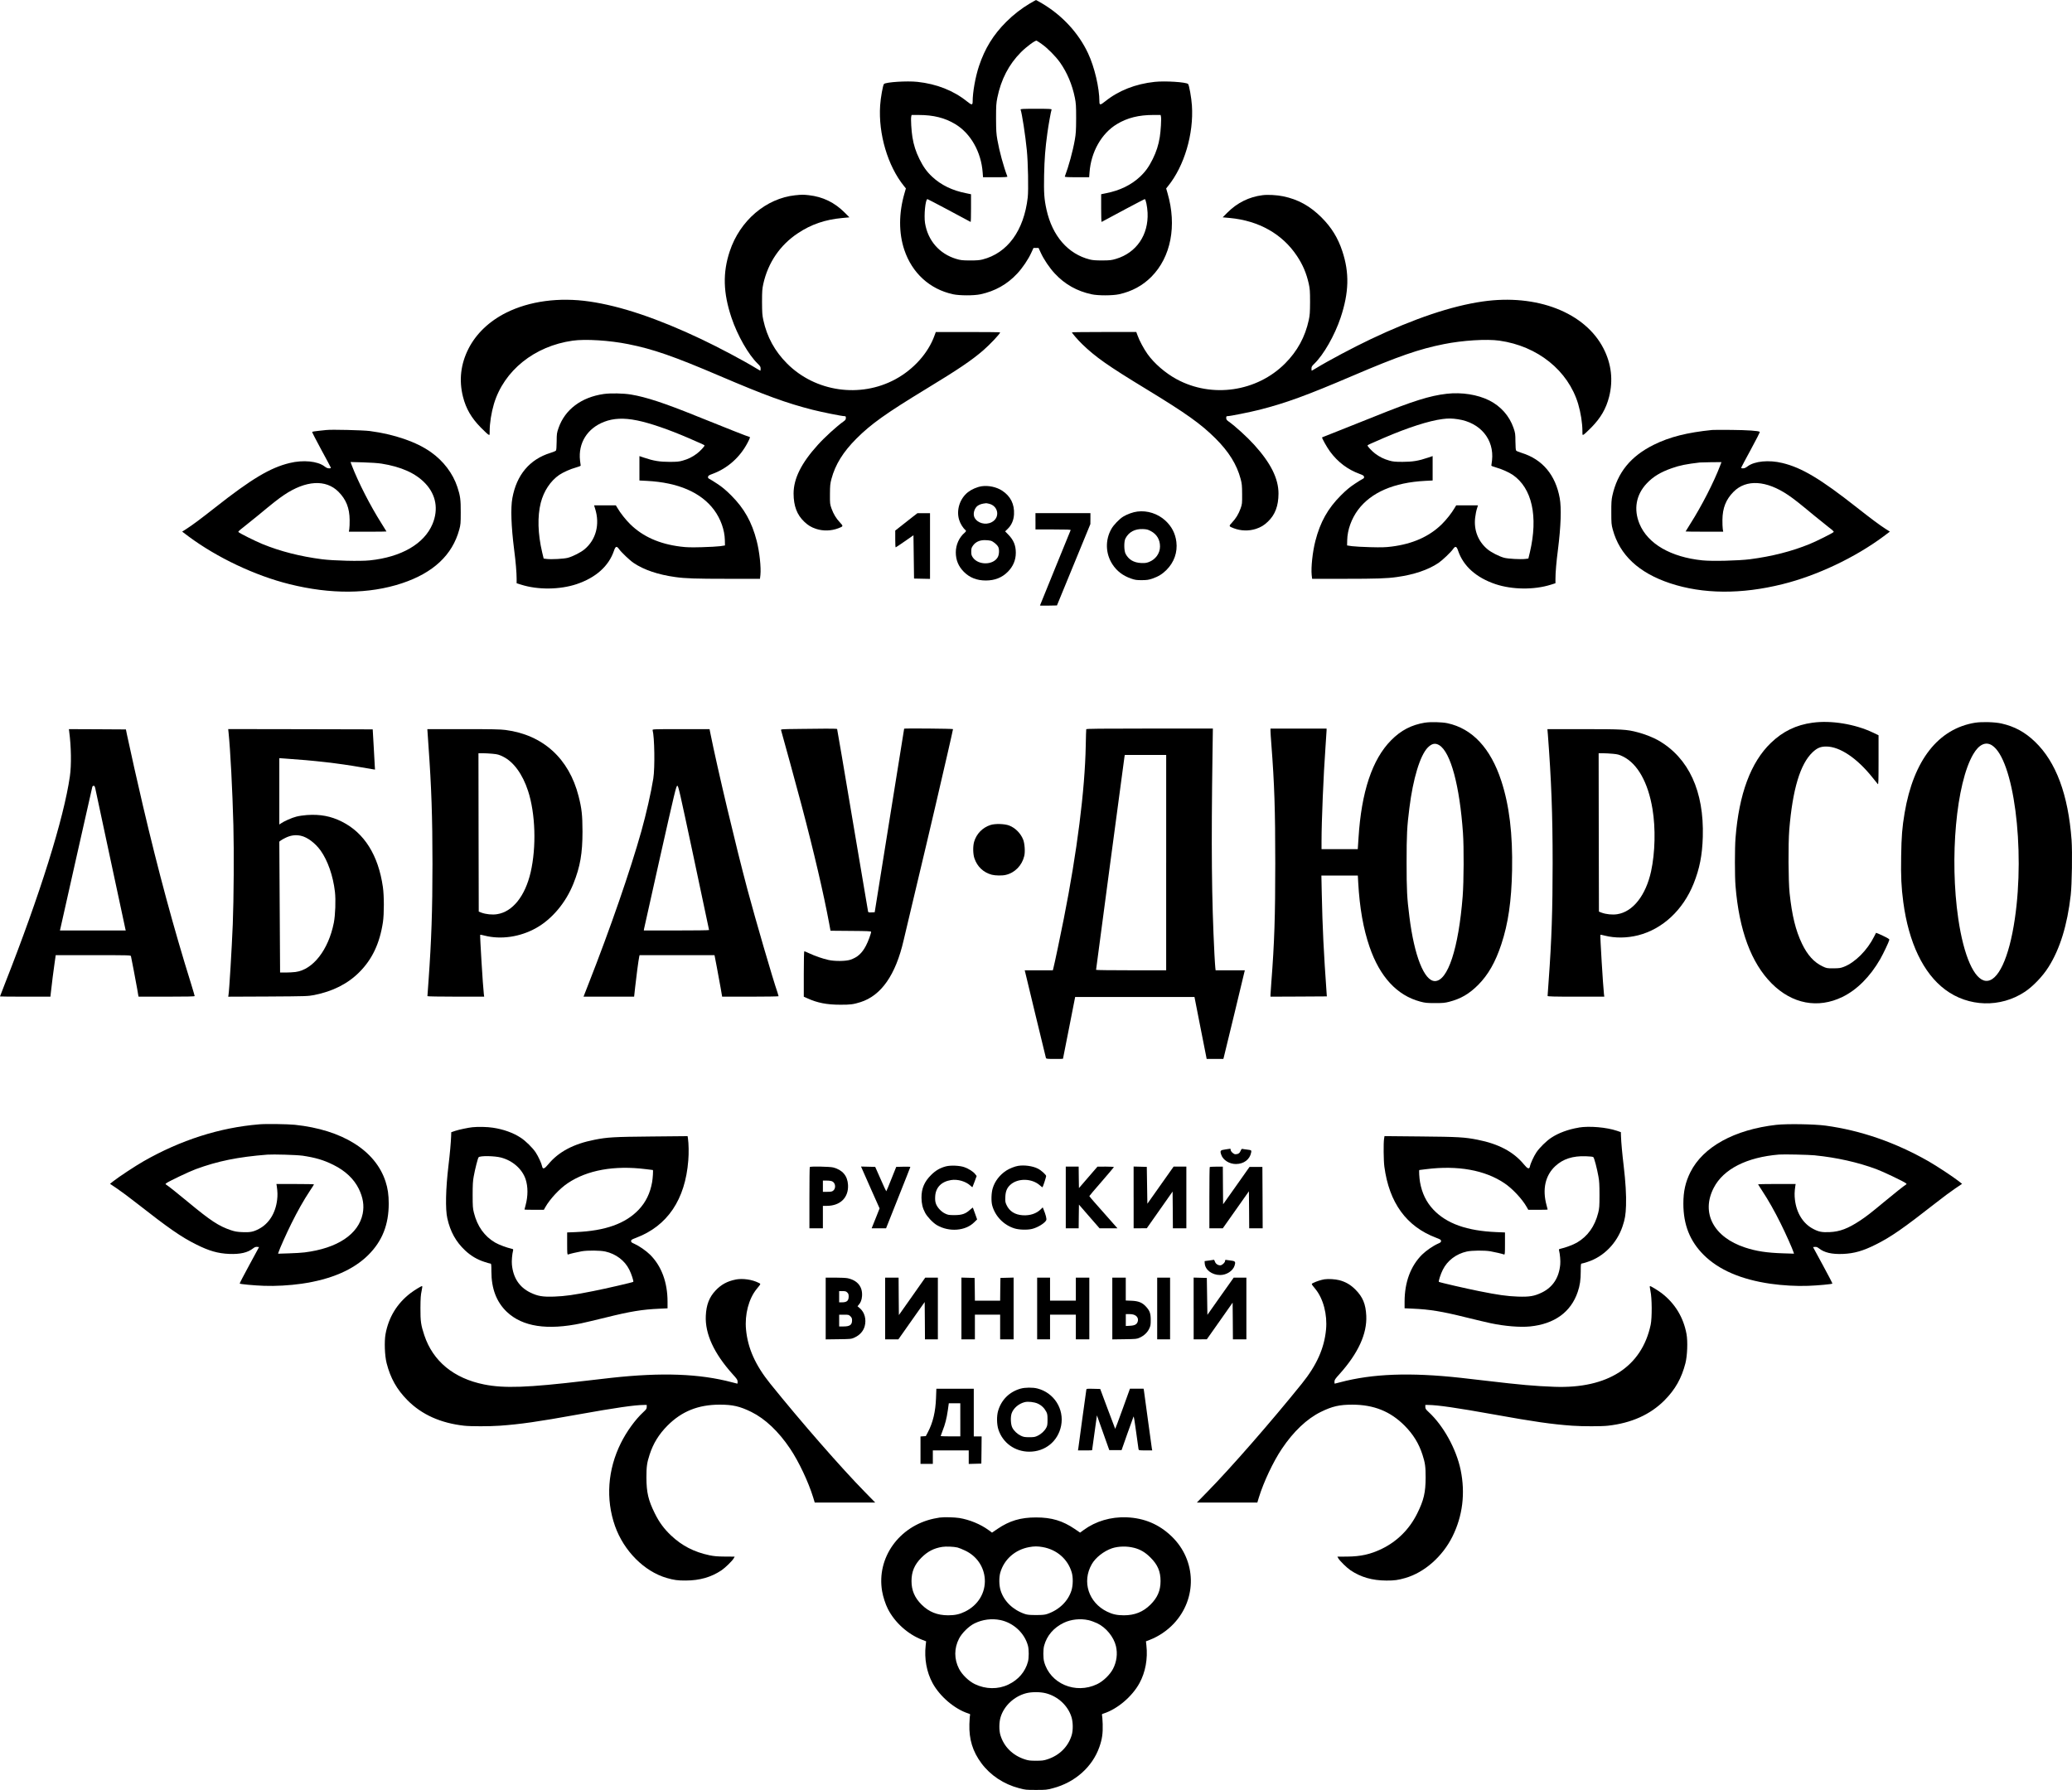 <?xml version="1.0" encoding="UTF-8"?> <svg xmlns="http://www.w3.org/2000/svg" id="_Слой_1" data-name="Слой 1" viewBox="0 0 1080 933.06"><defs><style> .cls-1 { fill: #000; stroke-width: 0px; } </style></defs><path class="cls-1" d="M536.92,1.73c-4.47,2.66-8.68,5.91-12.43,9.65-6.78,6.78-11.11,13.83-14.18,22.98-1.9,5.7-3.33,13.71-3.33,18.6,0,1.9-.5,1.9-2.95-.09-7.05-5.67-15.82-9.12-25.85-10.2-5.47-.58-16.43.12-17.43,1.11-.53.53-1.73,7.13-1.99,11.2-.99,14.82,3.98,31.58,12.43,42.01l.99,1.23-.73,2.54c-3.01,10.35-3.04,20.67-.09,29.5,4.06,12.1,13.27,20.5,25.38,23.13,3.36.73,10.82.76,14.24.03,7.63-1.61,14.03-5.2,19.24-10.82,2.72-2.89,5.76-7.4,7.31-10.82l1.17-2.54h2.63l1.17,2.54c1.55,3.42,4.59,7.92,7.31,10.82,5.2,5.61,11.61,9.21,19.24,10.82,3.42.73,10.88.7,14.24-.03,6.61-1.43,12.28-4.5,16.84-9.09,10.2-10.29,13.36-26.61,8.45-43.53l-.73-2.54.99-1.23c8.45-10.44,13.42-27.19,12.43-42.01-.26-4.06-1.46-10.67-1.99-11.2-.99-.99-11.96-1.7-17.43-1.11-10.03,1.08-18.8,4.53-25.85,10.2-2.46,1.99-2.95,1.99-2.95.09,0-7.13-2.54-18.01-5.91-25.17-4.94-10.58-13.45-19.79-24.03-26.05-1.61-.94-3.01-1.73-3.1-1.73s-1.49.79-3.1,1.73ZM542.88,22.89c2.92,1.99,7.34,6.43,9.62,9.65,3.71,5.26,6.37,11.55,7.75,18.39.58,2.95.67,4.12.67,10.76-.03,6.46-.12,7.95-.7,11.26-1.02,5.85-3.22,13.86-5.2,19.06-.12.29,1.26.38,6.26.38h6.43l.18-2.43c.76-10.73,6.26-20.47,14.33-25.29,5.38-3.25,11.37-4.74,18.95-4.74h3.77l.18.79c.29,1.08-.09,7.6-.61,10.76-.67,4.15-1.78,7.6-3.65,11.4-1.99,4.01-3.8,6.58-6.64,9.24-4.59,4.3-10.5,7.19-17.69,8.6l-2.57.53v7.28c0,4.01.09,7.22.23,7.16,4.71-2.6,22.25-11.9,22.48-11.9.53,0,1.32,3.77,1.49,7.1.53,11.58-5.82,20.88-16.46,24.06-2.34.7-3.1.79-7.16.82-3.36,0-5.03-.12-6.52-.5-11.34-2.87-19.5-12.25-22.54-25.96-1.23-5.61-1.43-8.65-1.26-17.95.18-8.63.61-14.06,1.7-21.93.56-4.21,1.87-11.4,2.19-12.28.15-.38-.91-.44-8.07-.44s-8.22.06-8.07.44c.7,1.87,2.49,13.39,3.25,21.2.64,6.37.91,20.67.47,24.56-1.99,17.34-10.55,29.06-23.62,32.37-1.49.38-3.16.5-6.52.5-4.06-.03-4.82-.12-7.16-.82-8.74-2.63-14.77-9.56-16.23-18.65-.64-4.03.2-12.51,1.26-12.51.23,0,17.78,9.3,22.51,11.9.12.06.2-3.16.2-7.16v-7.28l-2.54-.53c-7.22-1.4-13.13-4.3-17.72-8.6-2.84-2.66-4.65-5.23-6.64-9.24-1.87-3.8-2.98-7.25-3.65-11.4-.53-3.16-.91-9.68-.61-10.76l.18-.79h3.77c7.57,0,13.57,1.49,18.95,4.74,8.07,4.82,13.57,14.56,14.33,25.29l.18,2.43h6.43c5,0,6.37-.09,6.26-.38-1.99-5.2-4.18-13.22-5.2-19.06-.58-3.3-.67-4.79-.7-11.26,0-6.64.09-7.81.67-10.76,1.93-9.53,6.02-17.4,12.34-23.74,2.92-2.92,7.46-6.26,8.13-5.99.23.09,1.4.85,2.63,1.7Z"></path><path class="cls-1" d="M414.56,101.78c-15.29,1.61-28.89,13.22-34.18,29.18-3.74,11.23-3.45,21.69.91,34.68,3.13,9.3,8.83,19.27,13.68,23.97,1.29,1.23,1.49,1.61,1.49,2.54,0,.61-.06,1.11-.15,1.11-.06,0-1.02-.56-2.11-1.23-6.49-3.98-19.65-10.96-28.59-15.2-22.66-10.76-42.1-17.31-58.33-19.65-15.85-2.31-31.28-.23-43.42,5.82-8.86,4.44-15.67,10.93-19.65,18.74-4.09,8.04-5.06,16.46-2.89,25.09,1.61,6.29,4.33,10.96,9.24,15.99,1.84,1.87,3.65,3.57,4.03,3.74.64.35.64.32.64-1.78,0-4.21.88-9.68,2.22-14.21,5.23-17.4,21.11-30.17,41.05-32.98,6.61-.94,19.24-.15,28.95,1.81,12.92,2.57,23.77,6.34,47.51,16.49,24.21,10.35,34.85,14.21,48.56,17.72,5.09,1.29,15.29,3.33,16.64,3.33.64,0,.73.15.73.94s-.23,1.11-1.2,1.81c-3.45,2.43-9.77,8.19-13.36,12.16-8.65,9.53-12.69,17.63-12.69,25.47.03,6.43,1.75,11.05,5.56,14.65,1.99,1.9,3.65,2.89,6.2,3.74,3.71,1.2,7.86,1.08,11.55-.32,2.66-1.02,2.69-1.08.88-3.01-2.02-2.13-3.39-4.41-4.44-7.34-.79-2.25-.82-2.54-.79-7.46.03-4.53.12-5.44.79-7.95,1.99-7.46,6.08-14.06,13.04-21.02,7.69-7.66,15.29-13.07,36.28-25.85,16.84-10.23,23.57-14.79,29.68-20.03,3.6-3.1,8.92-8.74,8.92-9.47,0-.09-7.54-.18-16.78-.18h-16.75l-.67,1.81c-3.25,9.12-10.91,17.69-20.38,22.81-18.39,9.97-41.78,6.58-56.52-8.22-6.37-6.4-10.44-13.83-12.34-22.63-.56-2.57-.64-3.89-.67-9.41,0-5.7.09-6.78.67-9.5,2.49-11.05,8.71-20.2,18.04-26.37,6.93-4.62,14.12-7.08,23.07-7.92l3.77-.35-2.51-2.51c-5.23-5.23-11.34-8.22-18.62-9.03-2.78-.32-3.83-.32-7.05.03Z"></path><path class="cls-1" d="M658.08,101.75c-6.99.88-13.19,3.95-18.27,9.03l-2.51,2.51,3.77.35c15.12,1.43,27.37,8.36,34.97,19.82,3.04,4.56,4.91,8.98,6.14,14.47.58,2.72.67,3.8.67,9.5-.03,5.53-.12,6.84-.67,9.41-1.9,8.8-5.96,16.23-12.34,22.63-14.74,14.79-38.13,18.19-56.52,8.22-5.88-3.19-11.67-8.19-15.2-13.13-1.93-2.72-4.24-7.02-5.18-9.68l-.67-1.81h-16.75c-9.24,0-16.78.09-16.78.18,0,.41,3.07,3.95,5.32,6.14,6.93,6.72,13.42,11.29,33.27,23.36,20.99,12.78,28.59,18.19,36.28,25.85,6.96,6.96,11.05,13.57,13.04,21.02.67,2.51.76,3.42.79,7.95.03,4.91,0,5.2-.79,7.46-1.05,2.92-2.43,5.2-4.44,7.34-1.81,1.93-1.78,1.99.88,3.01,3.68,1.4,7.84,1.52,11.55.32,2.54-.85,4.21-1.84,6.2-3.74,3.8-3.6,5.53-8.22,5.56-14.65,0-7.84-4.03-15.93-12.69-25.47-3.6-3.98-9.91-9.74-13.36-12.16-.96-.7-1.2-1.02-1.2-1.81s.09-.94.73-.94c1.34,0,11.55-2.05,16.64-3.33,13.71-3.51,24.35-7.37,48.56-17.72,23.74-10.15,34.59-13.92,47.51-16.49,9.71-1.96,22.34-2.75,28.95-1.81,19.94,2.81,35.82,15.58,41.05,32.98,1.34,4.53,2.22,10,2.22,14.21,0,2.11,0,2.13.67,1.78.35-.18,2.16-1.87,4.01-3.74,4.91-5.03,7.63-9.71,9.24-15.99,2.16-8.63,1.2-17.05-2.89-25.09-9.59-18.83-34.82-28.65-63.07-24.56-16.23,2.34-35.67,8.89-58.33,19.65-8.95,4.24-22.1,11.23-28.59,15.2-1.08.67-2.05,1.23-2.11,1.23-.09,0-.15-.5-.15-1.11,0-.94.2-1.32,1.49-2.54,4.88-4.74,10.58-14.74,13.68-23.97,4.39-13.13,4.65-23.42.91-34.68-2.28-6.93-5.64-12.37-10.79-17.54-6.02-6.02-12.25-9.47-20.06-11.08-3.16-.67-8.04-.94-10.73-.58Z"></path><path class="cls-1" d="M314.68,205.39c-11.67,1.67-20.2,8.1-23.54,17.69-.91,2.63-.96,3.01-.99,7.08-.03,2.81-.15,4.47-.38,4.74-.18.23-1.49.76-2.89,1.2-10.82,3.36-17.63,11.46-19.82,23.59-.94,5.15-.61,14.65.91,26.69.85,6.49,1.32,12.16,1.32,15.38v2.28l2.4.76c8.71,2.75,20.09,2.63,28.86-.29,10.06-3.39,16.75-9.39,19.47-17.4.79-2.37,1.43-2.6,2.6-.94,1.14,1.67,5.61,5.91,7.63,7.28,5.38,3.63,12.84,6.14,21.78,7.37,5.12.73,10.67.91,26.93.91h17.16l.23-1.96c.41-3.98-.47-12.16-1.93-17.81-2.54-9.85-6.49-16.9-13.27-23.68-2.81-2.81-4.71-4.39-7.19-6.02-1.84-1.23-3.74-2.4-4.18-2.6-.61-.29-.79-.56-.73-1.08.09-.58.44-.85,2.28-1.52,7.86-2.87,14.38-8.65,18.36-16.29,1.26-2.43,1.43-3.01.94-3.01-.41,0-12.28-4.68-27.48-10.82-16.9-6.84-26.34-9.94-34.21-11.26-4.03-.67-10.64-.79-14.24-.29ZM331.96,219.14c6.75,1.37,16.34,4.65,26.84,9.18,7.46,3.22,8.39,3.65,8.42,3.92,0,.5-2.28,2.95-3.95,4.21-2.28,1.73-4.56,2.87-7.37,3.65-1.93.56-2.98.67-6.96.67-5.12,0-8.33-.53-13.22-2.19l-2.43-.82v12.72l3.89.2c16.29.85,28.19,5.99,35,15.12,3.45,4.65,5.53,10.47,5.64,15.76l.06,2.78-2.49.38c-1.37.18-5.7.44-9.65.53-5.85.15-7.89.09-11.11-.32-10.96-1.37-19.59-5.23-26.11-11.64-2.4-2.37-5.15-5.82-6.7-8.51l-.82-1.34h-11.34l.56,1.81c2.54,8.1.44,16.11-5.53,21.08-1.9,1.61-6.08,3.74-8.68,4.44-1.99.56-8.63.91-11.05.61l-1.58-.2-.79-3.27c-2.28-9.68-2.51-18.71-.73-25.79,1.58-6.14,5.06-11.4,9.65-14.56,2.05-1.37,5.82-3.07,8.63-3.83,1.43-.38,2.57-.85,2.54-1.02-.06-.18-.2-1.37-.35-2.66-1.02-9.09,3.8-16.78,12.6-20.17,4.85-1.87,10.26-2.11,17.02-.73Z"></path><path class="cls-1" d="M754.04,205.28c-8.65.96-17.83,3.86-37.28,11.72-6.75,2.72-15.7,6.29-19.88,7.92-4.18,1.61-7.66,3.01-7.75,3.07-.29.2,2.49,5.18,4.15,7.43,4.09,5.53,9.21,9.36,15.44,11.64,1.84.67,2.19.94,2.28,1.52.06.53-.12.79-.73,1.08-.44.2-2.34,1.37-4.18,2.6-2.49,1.64-4.39,3.22-7.19,6.02-6.78,6.78-10.73,13.83-13.27,23.68-1.46,5.64-2.34,13.83-1.93,17.81l.23,1.96h17.16c16.26,0,21.81-.18,26.93-.91,8.95-1.23,16.4-3.74,21.78-7.37,2.02-1.37,6.49-5.61,7.63-7.28,1.17-1.67,1.81-1.43,2.6.94,2.72,8.01,9.41,14,19.47,17.4,8.77,2.92,20.14,3.04,28.86.29l2.4-.76v-2.28c0-3.22.47-8.89,1.32-15.38,1.52-12.05,1.84-21.55.91-26.69-2.19-12.13-9.01-20.23-19.82-23.59-1.4-.44-2.72-.96-2.89-1.2-.23-.26-.35-1.93-.38-4.74-.03-4.06-.09-4.44-.99-7.08-2.16-6.26-6.64-11.31-12.63-14.33-6.14-3.07-14.33-4.36-22.22-3.48ZM759.94,218.55c11.7,1.75,18.98,10.58,17.75,21.49-.15,1.29-.29,2.49-.35,2.66-.03.18,1.11.64,2.54,1.02,2.81.76,6.58,2.46,8.63,3.83,10.06,6.93,13.3,21.64,8.92,40.35l-.79,3.27-1.58.2c-2.43.29-9.06-.06-11.05-.61-2.6-.7-6.78-2.84-8.68-4.44-4.88-4.06-7.19-10-6.43-16.46.18-1.55.58-3.63.91-4.62l.56-1.81h-11.34l-.82,1.34c-1.55,2.69-4.3,6.14-6.7,8.51-6.52,6.4-15.15,10.26-26.11,11.64-3.22.41-5.26.47-11.11.32-3.95-.09-8.27-.35-9.65-.53l-2.49-.38.06-2.78c.12-5.29,2.19-11.11,5.64-15.76,6.81-9.12,18.71-14.27,35.03-15.12l3.86-.2v-12.72l-2.43.82c-4.88,1.67-8.1,2.19-13.22,2.19-3.98,0-5.03-.12-6.96-.67-2.81-.79-5.09-1.93-7.37-3.65-1.67-1.26-3.95-3.71-3.95-4.21.03-.26.96-.7,8.42-3.92,12.57-5.41,23.59-8.98,30.76-9.88,2.95-.38,4.88-.35,7.95.12Z"></path><path class="cls-1" d="M170.31,224.14c-.47.06-2.37.26-4.18.44s-3.36.44-3.42.58c-.09.12,2.02,4.21,4.65,9.09,2.66,4.88,4.91,9.09,5,9.36.18.44.03.53-.85.53-.76,0-1.43-.29-2.37-1.02-3.6-2.75-11.14-3.48-18.19-1.75-10.09,2.43-19.85,8.27-38.68,23.1-7.46,5.88-12.05,9.3-15.03,11.2l-2.28,1.46,3.3,2.49c14.88,11.05,34.68,20.44,52.57,24.88,21.55,5.38,41.52,5.23,58.65-.44,16.37-5.44,26.31-14.74,29.91-28.01.7-2.57.76-3.3.76-8.95.03-6.61-.23-8.63-1.78-13.3-2.34-7.02-7.19-13.45-13.71-18.07-7.48-5.35-19.12-9.36-31.99-11.05-3.45-.44-20.06-.85-22.37-.53ZM198.67,241.65c10.53,1.67,18.04,5.06,23.07,10.41,5.56,5.91,6.87,13.45,3.71,21.08-4.33,10.35-16.23,17.28-32.72,18.98-5.03.53-18.86.18-24.85-.58-11.46-1.49-21.78-4.12-31.14-7.95-3.71-1.52-12.02-5.67-12.48-6.26-.18-.2.61-.96,2.43-2.34,1.46-1.14,4.97-3.95,7.81-6.29,7.78-6.46,10.41-8.54,13.51-10.64,11.4-7.69,21.84-8.3,28.42-1.7,3.98,4.01,5.76,8.45,5.82,14.68.03,1.84-.06,3.98-.18,4.74l-.23,1.4h9.79c5.41,0,9.82-.06,9.82-.12s-1.17-1.93-2.57-4.15c-5.82-9.15-12.16-21.58-15.47-30.2l-.7-1.87,6.52.18c3.65.09,7.81.38,9.44.64Z"></path><path class="cls-1" d="M892.48,224.14c-13.07,1.32-22.22,3.63-30.41,7.69-12.1,5.99-19,14.47-21.67,26.64-.44,2.02-.56,3.65-.53,8.63,0,5.64.06,6.37.76,8.95,3.6,13.27,13.54,22.57,29.91,28.01,17.13,5.67,37.1,5.82,58.65.44,17.89-4.44,37.69-13.83,52.57-24.88l3.3-2.49-2.28-1.46c-2.98-1.9-7.57-5.32-15.03-11.2-18.83-14.82-28.59-20.67-38.68-23.1-7.05-1.73-14.59-.99-18.19,1.75-.94.73-1.61,1.02-2.37,1.02-.88,0-1.02-.09-.85-.53.09-.26,2.34-4.5,5-9.39,2.66-4.88,4.74-8.98,4.59-9.09-.58-.56-6.46-.94-14.71-1.02-4.91-.06-9.44-.03-10.09.03ZM896.6,242.73c-3.27,8.63-9.65,21.05-15.44,30.17-1.4,2.22-2.57,4.09-2.57,4.15s4.41.12,9.82.12h9.79l-.23-1.4c-.12-.76-.2-2.89-.18-4.74.06-6.23,1.84-10.67,5.82-14.68,6.58-6.61,17.02-5.99,28.42,1.7,3.1,2.11,5.73,4.18,13.51,10.64,2.84,2.34,6.34,5.15,7.81,6.29,1.81,1.37,2.6,2.13,2.43,2.34-.47.58-8.77,4.74-12.48,6.26-9.36,3.83-19.68,6.46-31.14,7.95-5.99.76-19.82,1.11-24.85.58-16.49-1.7-28.39-8.63-32.72-18.98-3.16-7.63-1.84-15.17,3.71-21.08,3.33-3.57,7.34-5.99,13.19-8.01,4.15-1.46,7.51-2.13,14.56-2.95.5-.03,3.22-.12,6.05-.15l5.2-.03-.7,1.81Z"></path><path class="cls-1" d="M511.63,253.49c-2.4.38-5.15,1.58-7.08,3.07-4.27,3.36-6.17,9.33-4.62,14.41.58,1.99,2.08,4.36,3.33,5.38q.61.47-.38,1.29c-2.92,2.46-4.68,6.34-4.68,10.32s1.37,7.31,4.21,10.15c3.04,3.04,6.78,4.5,11.43,4.5s8.39-1.46,11.43-4.5c2.81-2.81,4.21-6.14,4.21-9.97s-1.17-6.61-3.83-9.36l-1.73-1.78,1.32-1.29c2.02-1.96,3.13-4.53,3.3-7.57.29-5.32-1.81-9.5-6.2-12.37-2.98-1.93-7.16-2.81-10.73-2.28ZM515.46,262.58c5,1.14,5.94,7.34,1.4,9.65-3.19,1.64-7.37.5-8.89-2.4-.82-1.61-.38-4.03,1.02-5.64.7-.79,2.08-1.43,3.54-1.67.73-.09,1.37-.2,1.46-.2.09-.03.73.09,1.46.26ZM516.42,281.88c1.26.35,3.25,1.99,3.89,3.22.64,1.29.53,4.01-.26,5.38-2.34,4.15-10.03,4.27-12.92.2-.76-1.11-.88-1.55-.88-3.13s.12-2.02.88-3.1c1.32-1.9,3.45-2.89,6.11-2.89,1.14,0,2.57.15,3.19.32Z"></path><path class="cls-1" d="M592.79,266.68c-2.19.26-5.2,1.34-7.34,2.63-1.99,1.23-4.97,4.3-6.17,6.43-3.27,5.76-3.07,12.84.53,18.39,2.31,3.57,5.47,5.99,9.77,7.48,2.02.7,2.78.82,5.56.82,2.72-.03,3.57-.15,5.56-.82,3.04-1.05,5.18-2.37,7.31-4.5,4.01-4.03,5.82-9.21,5.15-14.68-.56-4.41-2.46-8.04-5.76-11.08-3.95-3.6-9.39-5.35-14.59-4.68ZM599.9,276.88c3.07,1.64,4.74,4.44,4.74,8.01s-2.34,6.78-5.82,8.1c-1.34.5-2.11.58-4.12.5-3.74-.2-6.4-1.75-7.98-4.74-.88-1.64-.94-6.49-.09-8.07,1.75-3.36,4.91-5.03,9.09-4.88,1.99.09,2.6.23,4.18,1.08Z"></path><path class="cls-1" d="M475.84,269.34c-1.29.99-3.89,3.04-5.76,4.53l-3.45,2.72v4.39c0,2.43.09,4.39.23,4.36.12,0,2.25-1.43,4.74-3.16l4.53-3.16.15,11.29.15,11.29,4.18.09,4.15.09v-34.24h-6.58l-2.34,1.81Z"></path><path class="cls-1" d="M539.73,271.76v4.24h9.24c7.28,0,9.21.09,9.09.35-.09.2-3.71,9.12-8.07,19.79-4.36,10.67-7.92,19.44-7.92,19.5,0,.09,1.99.09,4.44.06l4.41-.09,8.71-21.2,8.71-21.2.03-2.87v-2.84h-28.65v4.24Z"></path><path class="cls-1" d="M742.78,376.7c-7.08,1.17-12.57,4.01-17.69,9.21-9.82,9.91-15.5,26.87-16.99,50.99l-.38,5.76h-18.89v-4.03c0-10.55,1.02-34.82,2.05-49.03.32-4.36.58-8.33.58-8.86v-.94h-29.24v1.23c0,.7.2,3.74.44,6.81,1.61,20.79,2.05,34.32,2.05,62.13s-.44,41.34-2.05,62.13c-.23,3.04-.44,5.99-.44,6.52v.94l14.71-.06,14.68-.09-.09-1.02c-1.58-22.16-2.19-34.73-2.57-52.57l-.2-9.41h19l.2,3.71c.73,13.07,2.63,23.95,5.91,33.48,5.35,15.58,14.3,25.29,26.37,28.51,2.49.67,3.42.79,7.66.79s5.2-.09,7.46-.67c6.08-1.58,10.35-4.06,15.09-8.77,5.26-5.29,9.03-11.9,12.1-21.2,3.6-10.85,5.29-22.54,5.61-38.62.35-19-1.43-33.77-5.64-46.63-5.58-17.02-15.12-27.22-28.04-30-2.84-.61-8.8-.76-11.7-.29ZM750.27,388.51c5.91,3.77,10.55,21.08,12.28,45.67.53,7.51.44,25.38-.15,33.04-2.13,27.16-7.75,44.3-14.53,44.21-5.53-.09-10.7-13.16-13.24-33.54-1.26-9.82-1.46-14.06-1.46-28.36s.2-18.54,1.46-28.36c1.9-15.29,5.56-27.28,9.5-31.4,2.16-2.22,4.01-2.6,6.14-1.26Z"></path><path class="cls-1" d="M944.81,376.73c-8.6,1.17-15.5,4.53-21.72,10.5-10.53,10.12-16.69,26.69-18.48,49.7-.41,5.18-.41,19.91,0,24.88,1.87,23.13,8.16,40.14,18.86,50.87,10.64,10.67,24.09,13.24,36.87,7.02,7.57-3.68,14.44-10.58,19.71-19.74,1.7-3.01,4.5-8.92,4.74-10.03.06-.38-.67-.85-3.36-2.13-1.9-.91-3.51-1.58-3.57-1.52-.03.03-.5.94-1.02,1.99-3.54,7.08-9.85,13.42-15.67,15.7-1.78.7-2.43.79-5.53.82-3.45,0-3.54-.03-5.7-1.05-4.41-2.11-7.84-5.88-10.67-11.78-3.33-6.93-5.23-14.74-6.46-26.34-.67-6.23-.76-25.79-.18-33.04,1.73-21.11,5.7-34.32,12.16-40.44,2.37-2.22,4.12-2.98,7.1-2.98,7.08,0,16.11,6.08,24.18,16.23,1.29,1.61,2.49,3.13,2.72,3.36.32.35.38-1.67.38-12.51v-12.95l-2.98-1.43c-9.27-4.41-21.78-6.46-31.37-5.12Z"></path><path class="cls-1" d="M1029.6,376.73c-19.3,3.1-32.19,19.56-36.84,47.01-1.29,7.63-1.64,12.16-1.81,22.63-.18,10.61.09,16.14,1.11,23.89,2.81,21.11,10.41,37.07,21.81,45.61,12.16,9.12,28.86,9.59,41.58,1.14,4.3-2.87,9.33-8.13,12.34-12.95,5.96-9.44,9.77-21.87,11.55-37.45.64-5.7.88-22.4.44-28.71-1.75-23.65-8.1-40.73-19.06-51.22-5.26-5.06-10.64-7.98-17.51-9.53-3.39-.76-10.09-.96-13.6-.41ZM1038.29,388.54c11.26,7.16,17.37,53.53,11.9,90.52-3.01,20.5-8.83,32.86-15.17,32.25-5.99-.58-11.46-12.98-14.3-32.4-4.62-31.49-1.08-70.64,7.81-85.75,2.95-5.06,6.46-6.72,9.77-4.62Z"></path><path class="cls-1" d="M415.82,380c-8.25.09-8.86.12-8.71.61.79,2.66,8.63,31.34,10.67,39.09,6.46,24.38,11.61,46.55,14.44,61.84l.67,3.65,10.58.09c8.68.06,10.58.15,10.58.47,0,.88-1.55,5.12-2.69,7.25-2.05,3.95-4.47,6.11-8.22,7.34-2.37.76-8.07.82-11.29.09-3.04-.67-7.02-2.05-9.94-3.42-1.34-.61-2.57-1.14-2.69-1.14-.15,0-.26,5.35-.26,11.87v11.84l1.84.82c5.23,2.4,10.2,3.36,17.16,3.36,5.23.03,6.87-.18,10.53-1.34,10.85-3.42,18.36-14.21,22.51-32.25.5-2.25,2.31-9.82,3.98-16.81,7.54-31.69,9.41-39.59,12.81-54.18,4.09-17.48,8.95-38.68,8.95-39.09,0-.26-25.38-.47-25.47-.23,0,.06-3.45,21.61-7.69,47.89l-7.66,47.8-1.64.09c-1.37.06-1.67,0-1.81-.44-.09-.29-3.71-21.75-8.07-47.72s-7.98-47.31-8.07-47.45c-.09-.12-2.75-.2-5.91-.18-3.16.06-9.74.12-14.62.15Z"></path><path class="cls-1" d="M566.19,380.15c-.06.2-.18,4.06-.26,8.57-.44,23.16-4.5,55.26-11.46,90.29-1.61,8.22-4.85,23.62-5.41,25.7l-.29,1.11h-14.65l.2.79c.12.47,2.57,10.61,5.44,22.6,2.89,11.99,5.32,22.02,5.41,22.28.15.47.61.53,4.53.53,2.4,0,4.36-.03,4.36-.09.03-.03,1.43-7.31,3.19-16.14l3.16-16.08h62.19l2.98,15.2c1.67,8.36,3.07,15.64,3.19,16.14l.18.96h8.71l.29-1.11c.18-.58,2.6-10.61,5.41-22.28,2.81-11.67,5.18-21.55,5.29-22.02l.2-.79h-15.23l-.15-1.26c-.09-.67-.29-3.92-.47-7.22-1.46-28.97-1.7-55.41-.99-105.2l.18-12.34h-32.92c-26.11,0-32.95.09-33.07.35ZM607.85,449.67v56.14h-18.27c-10.06,0-18.27-.09-18.27-.23,0-.29,14.56-109.58,14.79-110.96l.18-1.08h21.58v56.14Z"></path><path class="cls-1" d="M36.08,381.46c1.02,7.54,1.2,17.37.35,23.19-3.13,21.93-15.61,61.81-33.92,108.27-1.37,3.54-2.51,6.46-2.51,6.52s5.91.12,13.13.12h13.16l.15-1.55c.64-5.7,1.43-12.08,1.99-15.79l.61-4.3h19.53c18.33,0,19.53.03,19.68.5.2.73,2.66,13.65,3.25,17.05.23,1.52.53,3.07.58,3.42l.15.67h14.62c10.58,0,14.62-.09,14.62-.32,0-.18-.85-3.04-1.87-6.37-8.98-28.74-17.05-58.53-25.14-93.03-2.43-10.35-6.61-28.89-8.3-36.96l-.53-2.63-14.88-.09-14.85-.06.2,1.37ZM49.7,411.14c.18.85,3.74,17.54,7.92,37.07,4.18,19.53,7.66,35.79,7.75,36.17l.18.67H31.23l.18-.7c.09-.38,3.86-17.13,8.36-37.22,4.53-20.06,8.27-36.72,8.36-37.01.09-.26.41-.5.7-.5.41,0,.61.35.88,1.52Z"></path><path class="cls-1" d="M119.11,381.61c.96,9.27,2.05,30.23,2.54,48.62.35,13.33.2,38.54-.32,51.6-.53,12.84-1.81,34.32-2.22,36.78l-.15.96,20.7-.09c20.09-.12,20.79-.15,24.06-.76,9.71-1.93,17.51-5.85,23.54-11.9,6.75-6.72,10.67-15.06,12.34-26.11.64-4.36.64-13.71-.03-18.33-2.37-16.55-9.68-28.21-21.37-34.06-5.73-2.87-11.23-3.92-18.19-3.45-1.73.12-4.21.47-5.5.82-2.37.58-6.49,2.43-8.07,3.54l-.85.58v-34.59l2.87.2c15.29,1.02,28.01,2.49,39.82,4.56,2.81.5,5.58.96,6.17,1.05l1.02.15-.12-1.84c-.06-1.02-.32-5.76-.58-10.5l-.5-8.63-37.66-.09-37.66-.06.15,1.52ZM156.77,435.67c3.39.7,7.54,3.83,10.35,7.72,3.74,5.29,6.49,13.16,7.46,21.49.5,4.33.2,12.16-.58,16.17-2.81,14.12-10.85,24.44-19.94,25.64-1.17.15-3.48.29-5.12.29h-2.95l-.2-34.12-.2-34.12.67-.53c.38-.29,1.46-.94,2.43-1.4,2.75-1.37,5.26-1.73,8.1-1.14Z"></path><path class="cls-1" d="M222.79,380.73c0,.38.26,4.21.58,8.57,1.49,20.79,2.05,36.78,2.05,60.96s-.56,40.17-2.05,60.93c-.32,4.33-.58,7.95-.58,8.1s6.49.26,14.79.26h14.79l-.18-1.4c-.47-3.68-2.11-30.67-1.9-30.87.06-.06,1.08.12,2.25.44,8.6,2.19,18.54.73,26.87-3.92,8.27-4.62,15.5-13.19,19.47-23.16,3.54-8.83,4.74-15.76,4.74-27.19-.03-8.57-.38-11.9-2.05-18.45-5-19.62-18.57-31.93-38.07-34.47-2.66-.35-7.1-.44-22.05-.44h-18.68v.64ZM256.85,392.95c2.51.23,3.25.44,5.38,1.49,5.47,2.69,10.17,9.15,13.01,17.86,3.86,11.78,4.41,29.24,1.34,42.48-2.89,12.4-9.41,20.55-17.48,21.78-2.49.41-5.79.06-8.13-.79l-1.43-.56-.09-41.28-.06-41.28h2.25c1.26,0,3.6.15,5.2.29Z"></path><path class="cls-1" d="M340.15,380.59c1.02,3.65,1.26,19.56.38,25.23-1.17,7.31-3.65,18.22-6.23,27.48-5.76,20.47-16.17,50.64-27.54,79.58l-2.6,6.67h26.37l.53-4.91c.5-4.71,1.75-14.27,2.13-15.93l.18-.79h39.06l1.2,6.23c.64,3.45,1.55,8.3,1.99,10.82l.79,4.59h14.71c8.1,0,14.71-.12,14.71-.23,0-.15-.26-1.02-.58-1.99-2.49-7.13-11.37-37.66-15.61-53.48-6.2-23.3-15.53-62.54-19.47-82.1l-.32-1.67h-14.91c-14.06,0-14.91.03-14.77.5ZM361.61,447.13c4.39,20.61,7.98,37.57,7.98,37.69-.03.15-7.69.23-17.02.23h-16.99l.12-.82c.06-.44,3.86-17.4,8.42-37.72,7.69-34.18,8.36-36.9,8.92-36.9s1.14,2.63,8.57,37.51Z"></path><path class="cls-1" d="M806.78,382.55c1.84,24.3,2.51,41.72,2.51,67.42,0,24.18-.53,40.14-2.05,60.96-.32,4.33-.58,8.07-.58,8.25,0,.29,3.16.38,14.77.38h14.79l-.18-1.4c-.47-4.01-2.08-30.67-1.87-30.87.06-.06,1.08.12,2.25.44,5.41,1.37,11.55,1.32,17.4-.15,12.78-3.25,23.42-13.16,28.95-26.93,3.13-7.84,4.5-14.77,4.79-24.41.7-23.71-7.31-41.14-23.16-50.26-2.72-1.55-7.22-3.33-10.79-4.24-5.76-1.52-7.98-1.64-28.3-1.64h-18.74l.2,2.46ZM840.73,392.95c2.49.23,3.27.44,5.26,1.43,7.57,3.74,13.07,13.54,15.35,27.37,1.67,10.06,1.37,22.69-.73,32.45-2.75,12.57-9.47,21.11-17.63,22.37-2.49.41-5.79.06-8.13-.79l-1.43-.56-.09-41.28-.06-41.28h2.25c1.26,0,3.6.15,5.2.29Z"></path><path class="cls-1" d="M516.28,430.06c-4.18,1.37-7.31,4.59-8.54,8.77-.67,2.34-.61,6.34.15,8.57,1.46,4.36,4.68,7.43,9.09,8.6,1.81.47,5.38.53,7.22.09,4.77-1.08,8.51-4.94,9.68-9.88.53-2.19.23-6.46-.56-8.51-1.32-3.3-4.06-6.08-7.25-7.34-2.4-.94-7.43-1.08-9.79-.29Z"></path><path class="cls-1" d="M134.93,586.13c-20.47,1.7-40.76,8.19-60.11,19.24-4.3,2.46-12.81,8.07-15.67,10.32l-1.81,1.43,3.71,2.51c2.05,1.37,6.4,4.62,9.71,7.22,17.34,13.57,23.57,17.92,31.55,21.9,6.61,3.33,11.34,4.68,17.16,4.91,5.76.23,9.65-.67,12.43-2.87.85-.67,1.37-.85,2.11-.79l1.02.09-5.12,9.44c-2.84,5.2-5.06,9.5-4.97,9.59.32.32,7.6.99,12.63,1.17,5.99.23,13.42-.2,19.59-1.08,15.38-2.22,26.99-7.22,34.82-15,7.25-7.22,10.64-15.76,10.64-26.81,0-4.47-.5-8.01-1.67-11.52-5.26-16.14-22.54-26.93-47.25-29.53-3.86-.38-15.12-.56-18.77-.23ZM157.44,602.41c6.99,1.05,11.14,2.25,16.37,4.85,6.14,3.04,10.64,7.28,13.19,12.43,2.25,4.62,2.89,8.71,2.05,13.01-2.16,10.7-13.16,18.04-30.29,20.17-1.37.18-5.03.41-8.16.5l-5.64.18.2-.7c.61-1.93,4.01-9.56,6.72-15.03,3.22-6.49,6.34-12.05,9.68-17.1,1.11-1.7,2.08-3.16,2.11-3.3.06-.12-4.33-.2-9.74-.2h-9.85l.18,1.08c.44,3.01.47,4.85.18,7.25-.85,6.93-4.3,12.4-9.56,15.12-2.84,1.49-4.53,1.81-8.54,1.64-2.78-.12-3.89-.32-6.08-1.05-6.29-2.13-10.58-4.97-22.45-14.82-5.09-4.24-10.38-8.42-11.23-8.92-.41-.23-.41-.29.12-.73,1.2-.94,11.84-6.02,15.35-7.31,11.4-4.21,22.02-6.37,37.28-7.57,3.16-.23,15.32.12,18.13.53Z"></path><path class="cls-1" d="M925.96,586.36c-21.93,2.49-38.27,11.49-44.88,24.71-2.57,5.18-3.65,9.97-3.65,16.34,0,11.05,3.39,19.59,10.64,26.81,7.84,7.78,19.44,12.78,34.82,15,6.17.88,13.6,1.32,19.59,1.08,5.03-.18,12.31-.85,12.63-1.17.09-.09-2.13-4.39-4.97-9.59l-5.12-9.44,1.02-.09c.73-.06,1.26.12,2.11.79,2.78,2.19,6.67,3.1,12.43,2.87,5.82-.23,10.55-1.58,17.16-4.91,7.98-3.98,14.21-8.33,31.55-21.9,3.3-2.6,7.66-5.85,9.71-7.22l3.71-2.51-1.81-1.43c-2.87-2.25-11.37-7.86-15.67-10.32-17.28-9.85-35.23-16.08-53.68-18.6-5.85-.79-20.14-1.02-25.58-.41ZM946.13,602.3c11.17,1.11,22.28,3.6,31.87,7.16,3.51,1.29,14.15,6.37,15.35,7.31.53.44.53.5.12.73-.85.5-6.14,4.68-11.23,8.92-7.25,6.02-9.3,7.6-12.72,9.88-6.29,4.15-10.55,5.76-15.82,5.99-4.01.18-5.7-.15-8.54-1.64-5.26-2.72-8.71-8.19-9.56-15.12-.29-2.4-.26-4.24.18-7.25l.18-1.08h-9.85c-5.41,0-9.79.09-9.74.2.06.15.99,1.61,2.11,3.3,3.33,5.06,6.46,10.61,9.68,17.1,2.72,5.47,6.11,13.1,6.72,15.03l.2.7-5.64-.18c-8.48-.26-14-1.11-19.79-3.01-16.46-5.38-23.16-18.1-16.37-31.17,5.03-9.74,17.13-15.91,34-17.31,2.46-.2,15.58.09,18.86.41Z"></path><path class="cls-1" d="M246.47,587.59c-2.31.23-7.31,1.29-9.21,1.93l-2.05.7-.06,2.02c-.12,3.25-.64,9.18-1.4,15.47-1.43,11.99-1.67,22.72-.58,27.42,1.55,6.96,4.47,12.19,9.24,16.69,3.01,2.84,6.32,4.79,10.15,6.02,1.49.5,2.89.88,3.13.88.38,0,.44.67.44,4.06,0,9.01,2.66,15.96,8.07,21.11,8.16,7.72,21.05,9.68,38.83,5.94,1.93-.41,7.72-1.78,12.84-3.04,12.57-3.13,18.95-4.18,27.78-4.56l4.3-.2v-3.45c0-10.12-3.16-18.62-9.12-24.53-2.08-2.05-5.7-4.56-8.19-5.67-1.37-.58-1.7-.85-1.7-1.43,0-.61.32-.82,2.57-1.67,16.37-6.17,25.67-19.94,27.25-40.35.32-3.89.23-8.68-.18-11.52l-.18-1.14-18.77.18c-19.68.18-23.07.38-29.71,1.7-11.02,2.16-18.77,6.29-24.15,12.81-1.93,2.37-2.84,2.69-3.16,1.2-.32-1.67-2.02-5.35-3.42-7.46-1.61-2.4-5.18-5.91-7.66-7.54-3.95-2.63-9.09-4.47-14.62-5.29-2.78-.44-7.78-.56-10.44-.26ZM261.18,603.44c6.05,1.58,10.99,5.96,12.78,11.26,1.29,3.89,1.29,8.83,0,13.57-.32,1.17-.58,2.16-.58,2.25s2.28.15,5.06.15h5.03l.79-1.4c2.37-4.21,7.46-9.68,11.67-12.48,10.17-6.84,24.27-9.39,40.76-7.31,1.93.23,3.54.44,3.6.44.23,0,0,4.15-.38,6.32-1.02,5.76-3.27,10.41-6.93,14.3-6.93,7.34-17.51,11.11-32.89,11.75l-4.47.18v5.85c0,5.18.06,5.79.47,5.64.91-.35,4.97-1.29,7.13-1.67,3.13-.53,9.59-.47,12.28.12,5.53,1.23,10.15,4.71,12.51,9.47,1.08,2.11,2.37,6.08,2.08,6.34-.32.29-14.5,3.57-20.88,4.82-10.03,2.02-14.68,2.66-20.32,2.87-6.02.2-8.54-.2-12.48-2.11-5.7-2.78-8.95-7.69-9.59-14.62-.18-1.81.12-5.35.61-7.31.15-.58.06-.73-.67-.88-2.49-.53-6.75-2.11-8.68-3.25-5.58-3.27-9.27-8.42-11.05-15.5-.58-2.31-.67-3.33-.67-9.33,0-5.23.12-7.37.56-9.65.67-3.74,2.13-9.5,2.54-9.97.73-.88,8.25-.76,11.75.15Z"></path><path class="cls-1" d="M822.89,587.82c-5.38.88-10.58,2.78-14.38,5.32-2.49,1.64-6.05,5.15-7.66,7.54-1.4,2.11-3.1,5.79-3.42,7.46-.32,1.49-1.23,1.17-3.16-1.2-5.38-6.52-13.13-10.64-24.15-12.81-6.64-1.32-10.03-1.52-29.73-1.7l-18.74-.18-.23,1.43c-.35,2.22-.26,11.37.15,14.44,2.51,18.92,11.52,31.28,27.02,37.13,2.22.85,2.54,1.05,2.54,1.67s-.32.85-1.67,1.43c-2.51,1.11-6.14,3.63-8.22,5.67-5.96,5.91-9.12,14.41-9.12,24.53v3.45l4.33.2c8.8.38,15.17,1.43,27.75,4.56,5.12,1.26,10.91,2.63,12.84,3.04,7.37,1.55,15.26,2.19,20.5,1.67,12.72-1.29,21.26-7.48,24.82-17.98,1.14-3.3,1.58-6.34,1.58-10.73,0-3.39.06-4.06.44-4.06.23,0,1.64-.38,3.13-.88,8.36-2.69,15.26-9.71,18.22-18.54,1.26-3.71,1.64-5.99,1.81-10.85.18-5.35-.23-12.34-1.23-20.76-.76-6.29-1.29-12.22-1.4-15.47l-.06-2.02-2.05-.7c-5.44-1.84-14.33-2.6-19.88-1.7ZM830.52,603.23c.47.44,1.9,5.91,2.63,10.03.44,2.28.56,4.41.56,9.65,0,5.99-.09,7.02-.67,9.33-1.78,7.08-5.47,12.22-11.05,15.5-1.93,1.14-6.2,2.72-8.68,3.25-.73.15-.82.29-.67.88.5,1.96.79,5.5.61,7.31-.64,6.93-3.89,11.84-9.59,14.62-3.95,1.9-6.46,2.31-12.48,2.11-5.64-.2-10.29-.85-20.32-2.87-6.37-1.26-20.55-4.53-20.88-4.82-.29-.26.99-4.24,2.08-6.34,2.37-4.77,6.99-8.25,12.51-9.47,2.69-.58,9.15-.64,12.28-.12,2.16.38,6.23,1.32,7.13,1.67.41.15.47-.47.47-5.64v-5.85l-4.44-.18c-15.41-.64-25.99-4.41-32.92-11.75-3.65-3.89-5.91-8.54-6.93-14.3-.38-2.16-.61-6.32-.35-6.32.03,0,1.64-.2,3.57-.44,16.49-2.08,30.58.47,40.76,7.31,4.21,2.81,9.3,8.27,11.67,12.48l.79,1.4h5.06c2.75,0,5.03-.06,5.03-.15s-.26-1.08-.58-2.25c-2.28-8.36-.64-15.58,4.59-20.41,4.01-3.71,9.06-5.35,15.85-5.12,2.46.09,3.74.23,4.01.5Z"></path><path class="cls-1" d="M638.7,599.2c-2.63.35-2.87.64-2.16,2.72.91,2.81,4.24,4.91,7.72,4.88,4.09-.03,7.22-2.4,7.89-6.02.23-1.2.18-1.23-2.49-1.55-.88-.12-1.81-.23-2.08-.32-.32-.09-.61.23-.94,1.05-.47,1.2-1.32,1.75-2.72,1.75-.91,0-2.46-1.46-2.46-2.31,0-.35-.09-.58-.2-.58-.15.03-1.29.2-2.57.38Z"></path><path class="cls-1" d="M493.12,608c-3.07.79-5.41,2.13-7.81,4.53-3.51,3.48-5.03,7.08-5,11.81.03,3.1.58,5.44,1.9,7.89,1.11,2.11,4.15,5.29,6.14,6.43,6.34,3.71,14.91,3.04,19.41-1.46l1.55-1.52-1.08-3.04c-.58-1.64-1.11-3.07-1.14-3.13-.06-.06-.76.5-1.58,1.23-2.28,2.05-4.15,2.69-8.04,2.69-2.92,0-3.36-.09-4.88-.82-2.11-1.02-4.12-3.25-4.79-5.23-.35-1.05-.44-2.11-.35-3.71.26-4.65,3.22-7.69,8.25-8.51,3.45-.56,7.69.67,10.09,2.89.53.53,1.02.88,1.08.82s.56-1.37,1.14-2.95l1.05-2.87-.73-.96c-.99-1.32-3.48-2.89-5.76-3.68-2.43-.82-6.96-1.02-9.44-.41Z"></path><path class="cls-1" d="M530.66,607.76c-1.75.29-4.47,1.37-6.11,2.43-3.42,2.22-5.99,5.53-7.1,9.21-.76,2.46-.88,6.81-.26,9.06,1.58,5.64,6.02,10.17,11.58,11.9,2.43.76,6.72.88,9.21.26,2.98-.73,6.67-3.04,7.37-4.56.29-.67-.26-2.81-1.43-5.67l-.41-.99-1.08,1.05c-2.28,2.22-5.53,3.27-9.27,3.07-4.15-.26-7.02-2.08-8.54-5.41-.64-1.37-.7-1.9-.61-4.12.12-2.98.85-4.77,2.66-6.4,3.95-3.54,11.26-3.36,15.38.35.67.61,1.29,1.05,1.34.96.26-.23,1.9-5.29,1.9-5.82,0-.67-2.57-3.01-4.33-3.89-2.69-1.37-7.08-1.96-10.29-1.43Z"></path><path class="cls-1" d="M422.1,608.35c-.12.09-.2,7.34-.2,16.08v15.88h7.02v-11.7h1.99c7.08,0,11.46-4.33,11.11-10.91-.26-4.77-2.89-7.86-7.75-9.12-1.73-.44-11.75-.64-12.16-.23ZM433.86,615.89c1.7.85,1.93,3.63.41,4.82-.61.47-1.17.58-3.04.58h-2.31v-5.85h2.05c1.26,0,2.4.18,2.89.44Z"></path><path class="cls-1" d="M449.35,609.37c.29.7,2.49,5.58,4.82,10.91l4.3,9.65-1.67,4.24c-.94,2.34-1.87,4.68-2.08,5.18l-.38.96h7.51l6.32-15.91c3.48-8.74,6.34-15.96,6.34-16.08s-1.67-.15-3.68-.12l-3.68.09-2.54,6.34c-1.37,3.51-2.57,6.37-2.66,6.37s-1.43-2.87-2.95-6.37l-2.81-6.34-3.68-.09-3.71-.09.56,1.26Z"></path><path class="cls-1" d="M555.52,624.22v16.08h6.72l.06-6.17.09-6.17,5.35,6.17,5.38,6.17h9.33l-4.33-4.91c-2.37-2.69-5.67-6.4-7.31-8.27-1.67-1.87-3.01-3.48-3.01-3.6s2.87-3.51,6.37-7.51c3.48-4.03,6.4-7.46,6.43-7.6.06-.15-1.73-.26-4.24-.26l-4.33.03-4.82,5.58-4.82,5.58-.09-5.61-.06-5.58h-6.72v16.08Z"></path><path class="cls-1" d="M590.89,624.22v16.08h3.45l3.42-.03,6.72-9.56,6.72-9.56.09,9.59.06,9.56h7.02v-32.16h-6.64l-6.84,9.68-6.84,9.68-.15-9.59-.15-9.62-3.42-.09-3.45-.09v16.11Z"></path><path class="cls-1" d="M630.57,608.35c-.12.09-.2,7.34-.2,16.08v15.88h6.99l6.81-9.65,6.81-9.65.09,9.65.06,9.65h7.02l-.06-16.02-.09-15.99h-6.7l-6.87,9.74-6.9,9.74-.09-9.79-.06-9.82h-3.3c-1.84,0-3.42.09-3.51.2Z"></path><path class="cls-1" d="M630.22,657.09l-2.34.32.06,1.14c.2,3.39,3.74,6.08,7.98,6.11,3.36.03,6.67-2.11,7.57-4.85.61-1.87.38-2.37-1.29-2.6-.79-.12-1.96-.26-2.54-.35-.99-.18-1.11-.12-1.11.44,0,.85-1.55,2.31-2.49,2.31-1.26,0-2.4-.79-2.78-1.9-.18-.56-.44-.99-.53-.99-.12.03-1.26.2-2.54.38Z"></path><path class="cls-1" d="M430.38,682.14v16.08l6.67-.09c6.61-.09,6.64-.09,8.48-.94,2.63-1.2,4.5-3.33,5.18-5.85.94-3.48,0-7.13-2.43-9.27l-1.32-1.14.58-.67c1.05-1.14,1.64-2.63,1.78-4.62.35-4.85-2.34-8.19-7.48-9.3-.85-.18-3.77-.32-6.49-.32h-4.97v16.11ZM441.63,673.78c.58.56.73.99.73,2.11-.03,2.19-.96,3.01-3.48,3.01h-1.49v-5.85h1.75c1.49,0,1.9.12,2.49.73ZM443.27,686.18c.67.67.85,1.11.85,2.08,0,2.4-1.14,3.22-4.53,3.22h-2.19v-6.14h2.51c2.37,0,2.54.03,3.36.85Z"></path><path class="cls-1" d="M461.37,682.11v16.08h6.9l6.84-9.71,6.87-9.74.09,9.74.06,9.71h6.72v-32.16h-6.58l-6.87,9.77-6.87,9.74-.09-9.77-.06-9.74h-7.02v16.08Z"></path><path class="cls-1" d="M501.13,682.11v16.08h7.02v-12.86h13.16v12.86h7.02v-32.19l-3.42.09-3.45.09-.09,5.91-.06,5.94h-13.16l-.06-5.94-.09-5.91-3.42-.09-3.45-.09v16.11Z"></path><path class="cls-1" d="M540.6,682.11v16.08h6.72v-12.86h13.45v12.86h7.02v-32.16h-7.02v11.99h-13.45v-11.99h-6.72v16.08Z"></path><path class="cls-1" d="M579.78,682.14v16.08l6.37-.09c6.14-.09,6.4-.12,7.98-.85,2.22-1.05,3.89-2.6,4.85-4.59.73-1.49.82-1.99.82-4.59,0-3.42-.5-4.82-2.49-6.99-1.93-2.11-3.92-2.89-7.51-3.04l-3.01-.12v-11.93h-7.02v16.11ZM591.48,685.56c1.32.64,1.93,1.87,1.58,3.22-.41,1.58-1.52,2.22-4.09,2.34l-2.16.12v-6.2h1.84c1.14,0,2.19.18,2.84.53Z"></path><path class="cls-1" d="M603.17,682.11v16.08h6.72v-32.16h-6.72v16.08Z"></path><path class="cls-1" d="M622.18,682.11v16.08h3.45l3.42-.03,6.72-9.53,6.72-9.56.09,9.56.06,9.56h7.02v-32.16h-6.61l-6.87,9.68-6.84,9.71-.15-9.62-.15-9.62-3.42-.09-3.45-.09v16.11Z"></path><path class="cls-1" d="M383.45,667.03c-4.36.85-7.6,2.63-10.53,5.76-3.27,3.51-4.77,7.43-5.03,13.13-.44,9.39,4.24,19.56,13.89,30.32,2.34,2.57,2.69,3.1,2.69,4.01,0,.58-.06,1.05-.12,1.05s-1.34-.32-2.87-.73c-16.87-4.47-36.46-5.2-62.8-2.31-2.16.23-8.36.94-13.74,1.58-29.97,3.54-42.13,3.98-52.63,1.87-15.76-3.16-26.64-12.1-31.14-25.64-1.78-5.38-2.05-7.25-2.02-14.24.03-5.06.15-6.78.61-8.86.35-1.64.44-2.54.23-2.54-.5,0-4.06,2.19-6.02,3.68-7.02,5.38-11.4,12.57-13.01,21.31-.7,3.89-.44,11.23.56,15.2,2.02,7.86,5.29,13.68,10.88,19.33,7.43,7.48,17.25,11.9,29.53,13.27,3.39.38,13.13.38,18.57,0,10.67-.76,19.88-2.08,40.79-5.85,19.21-3.45,29.62-4.97,34.35-4.97h1.46v1.05c0,.88-.23,1.26-1.75,2.66-4.18,3.86-8.71,10.09-11.7,16.11-6.93,13.89-8.01,29.33-3.07,43.33,4.59,12.95,15.23,23.65,26.93,27.04,3.74,1.08,5.79,1.37,9.88,1.34,7.37-.03,13.3-1.73,18.74-5.38,1.9-1.29,5.56-4.85,6.34-6.23l.47-.85-5-.03c-3.98-.03-5.67-.18-8.1-.67-8.1-1.7-14.44-5-20.12-10.38-3.68-3.51-6.14-6.87-8.39-11.43-3.42-6.9-4.36-10.91-4.39-18.71,0-5.73.26-7.69,1.67-11.99,1.87-5.79,4.82-10.58,9.3-15.09,7.43-7.46,16.02-10.91,27.19-10.93,6.81,0,10.5.85,16.52,3.8,7.22,3.57,14.21,10.17,20.26,19.21,4.5,6.7,9.44,17.19,11.96,25.29l.82,2.72h31.52l-5.38-5.5c-12.13-12.34-33.36-36.63-49.32-56.46-7.78-9.65-11.72-18.51-12.63-28.24-.73-7.81,1.4-15.96,5.47-21.02,2.43-2.98,2.34-2.69,1.05-3.33-3.33-1.7-8.27-2.4-11.93-1.7Z"></path><path class="cls-1" d="M690.42,666.88c-1.78.29-4.24,1.08-5.76,1.84-1.29.64-1.37.35,1.05,3.33,4.06,5.06,6.2,13.22,5.47,21.02-.91,9.74-4.85,18.6-12.63,28.24-15.96,19.82-37.19,44.12-49.32,56.46l-5.38,5.5h31.52l.82-2.72c2.51-8.1,7.46-18.6,11.96-25.29,6.05-9.03,13.04-15.64,20.26-19.21,6.02-2.95,9.71-3.8,16.52-3.8,11.17.03,19.76,3.48,27.19,10.93,4.47,4.5,7.43,9.3,9.3,15.09,1.4,4.3,1.67,6.26,1.67,11.99-.03,7.81-.96,11.81-4.39,18.71-4.03,8.16-10.41,14.53-18.42,18.42-5.91,2.87-10.99,4.01-18.19,4.06l-5,.03.47.85c.79,1.37,4.44,4.94,6.34,6.23,5.44,3.65,11.37,5.35,18.74,5.38,4.09.03,6.14-.26,9.88-1.34,9.97-2.89,19.38-11.2,24.56-21.64,5.32-10.76,6.75-22.51,4.27-34.62-2.28-10.99-8.98-23.13-16.67-30.23-1.52-1.4-1.75-1.78-1.75-2.66v-1.05h1.46c4.74,0,15.15,1.52,34.35,4.97,20.9,3.77,30.11,5.09,40.79,5.85,5.44.38,15.17.38,18.57,0,12.28-1.37,22.1-5.79,29.53-13.27,5.58-5.64,8.86-11.46,10.88-19.33.99-3.98,1.26-11.31.56-15.2-1.61-8.71-6.02-15.96-12.98-21.31-1.99-1.49-5.56-3.68-6.05-3.68-.2,0-.12.91.23,2.54.82,3.65.88,14,.12,17.63-4.68,21.96-22.4,33.36-50.2,32.34-10.29-.38-17.75-1.05-35.09-3.1-5.38-.64-11.58-1.34-13.74-1.58-26.34-2.89-45.93-2.16-62.8,2.31-1.52.41-2.81.73-2.87.73s-.12-.47-.12-1.05c0-.91.35-1.43,2.69-4.01,9.65-10.76,14.33-20.93,13.89-30.32-.29-6.11-1.81-9.79-5.61-13.62-2.54-2.57-5.18-4.09-8.45-4.94-2.19-.56-5.73-.76-7.66-.47Z"></path><path class="cls-1" d="M531.95,723.89c-5.82,1.67-9.97,5.76-11.7,11.58-.79,2.69-.73,7.02.15,9.74,2.28,6.99,8.63,11.55,16.11,11.55,8.33,0,14.97-5.44,16.58-13.54,1.7-8.71-3.68-17.19-12.37-19.41-2.37-.61-6.49-.58-8.77.09ZM540.93,731.7c1.9.85,3.42,2.31,4.41,4.21.58,1.11.67,1.75.67,4.24s-.12,3.13-.64,4.09c-.88,1.67-2.57,3.25-4.44,4.18-1.43.7-1.99.79-4.41.79s-3.01-.12-4.39-.76c-1.84-.88-3.6-2.51-4.47-4.21-.85-1.64-1.02-5.41-.38-7.4.91-2.72,3.68-5.12,6.81-5.91,1.75-.44,4.94-.09,6.84.76Z"></path><path class="cls-1" d="M487.89,728.81c-.26,7.08-1.61,12.78-4.24,17.78l-1.08,2.05-1.37.09-1.4.09v14.3h6.43v-7.02h18.71v7.05l3.3-.09,3.27-.09.09-7.1.06-7.08h-4.09v-24.85h-19.5l-.18,4.88ZM500.55,740.15v8.63h-5.12c-2.81,0-5.12-.09-5.12-.18,0-.12.44-1.32.99-2.72,1.34-3.36,2.13-6.46,2.75-10.76l.5-3.6h5.99v8.63Z"></path><path class="cls-1" d="M566.22,724.57c-.09.38-1.02,7.1-2.08,15-1.05,7.86-1.99,14.82-2.08,15.41l-.18,1.11h3.68c2.02,0,3.68-.03,3.68-.09.03-.03.58-4.15,1.26-9.12l1.26-9.06,1.14,3.22c.64,1.75,2.08,5.85,3.22,9.06l2.08,5.85h6.4l2.98-8.48c1.67-4.68,3.1-8.71,3.25-9.01.15-.35.64,2.57,1.34,7.89.61,4.62,1.17,8.71,1.26,9.06.15.64.26.67,3.65.67h3.51l-.18-.82c-.09-.44-1.02-7.25-2.08-15.12-1.05-7.89-1.99-14.77-2.08-15.29l-.18-.94h-7.1l-3.8,10.53c-2.08,5.76-3.83,10.47-3.89,10.41s-1.84-4.77-3.95-10.44l-3.86-10.35-3.57-.09c-3.51-.09-3.6-.06-3.71.58Z"></path><path class="cls-1" d="M489.88,791.08c-.47.06-1.87.32-3.07.56-18.19,3.89-30,20.44-27.02,37.86.5,2.92,1.75,6.75,2.98,9.18,3.57,7.05,10.38,13.22,17.83,16.11l2.13.82-.23,2.08c-.79,7.02.5,14.03,3.6,19.71,3.83,7.02,11.49,13.51,18.62,15.82.88.26,1.08.47.91.85-.12.26-.26,2.37-.35,4.71-.23,7.89,1.7,14.24,6.26,20.38,4.71,6.32,11.61,10.91,19.62,13.01,3.27.88,3.74.91,8.86.91s5.58-.03,8.86-.91c11.43-3.01,20.52-11.08,24.15-21.46,1.46-4.18,1.87-7.08,1.73-11.93-.09-2.34-.23-4.44-.35-4.71-.18-.38.03-.58.91-.85,7.13-2.31,14.79-8.8,18.62-15.82,3.1-5.67,4.39-12.69,3.6-19.71l-.23-2.08,2.13-.82c4.47-1.73,8.92-4.74,12.31-8.33,12.34-13.07,11.9-33.07-1.02-45.52-6.55-6.32-14.27-9.59-23.48-9.97-8.25-.32-16.14,2.02-22.4,6.61l-1.87,1.37-2.78-1.9c-6.34-4.3-12.05-6.02-20.17-6.02s-13.83,1.73-20.17,6.02l-2.78,1.9-1.87-1.37c-4.12-3.01-9.85-5.38-15.23-6.26-2.51-.38-7.81-.53-10.09-.23ZM499.06,806.7c.73.18,2.57.91,4.06,1.64,5.99,2.84,9.79,8.42,10.2,14.85.41,7.16-3.51,13.62-10.35,16.96-2.81,1.37-5.2,1.9-8.74,1.9-5.67,0-10.03-1.75-13.86-5.56-3.63-3.6-5.26-7.46-5.26-12.28s1.49-8.51,5.12-12.16c3.25-3.27,6.52-4.97,10.93-5.67,1.9-.29,5.94-.15,7.89.32ZM543.53,806.49c7.4,1.34,13.04,6.29,15.09,13.19.76,2.54.7,6.72-.12,9.36-1.73,5.64-6.43,10.2-12.63,12.31-1.29.44-2.49.56-5.85.56s-4.56-.12-5.85-.56c-6.2-2.11-10.91-6.67-12.63-12.31-.82-2.63-.88-6.81-.12-9.36,2.02-6.84,7.69-11.81,14.94-13.16,2.69-.5,4.47-.5,7.16-.03ZM591.01,806.84c3.36.85,5.94,2.37,8.65,5.09,3.77,3.74,5.26,7.25,5.26,12.28s-1.64,8.68-5.26,12.28c-3.83,3.8-8.19,5.56-13.86,5.56-3.54,0-5.94-.53-8.74-1.9-9.65-4.71-13.19-15.58-8.04-24.65,1.96-3.51,6.32-6.93,10.61-8.39,3.25-1.08,7.75-1.2,11.37-.26ZM521.45,844.53c6.87,1.46,12.6,6.81,14.36,13.39.53,1.96.53,6.34,0,8.3-1.4,5.26-4.97,9.44-10.26,11.96-5.32,2.54-11.75,2.46-17.37-.23-3.19-1.52-6.7-4.91-8.3-8.01-2.6-5.06-2.6-10.67,0-15.73,1.55-2.98,5.09-6.46,8.04-7.92,4.21-2.08,9.06-2.69,13.54-1.75ZM567.3,844.56c1.17.26,3.22.99,4.59,1.64,4.62,2.19,8.65,7.13,9.79,11.96.91,3.92.38,8.1-1.52,11.78-1.61,3.1-5.12,6.49-8.3,8.01-11.26,5.41-24.56-.26-27.63-11.72-.53-1.96-.53-6.34,0-8.3,1.4-5.26,4.97-9.44,10.29-11.99,3.74-1.78,8.54-2.31,12.78-1.37ZM545.11,882.68c6.32,1.61,11.55,6.46,13.39,12.43.82,2.63.88,6.81.12,9.36-1.78,5.99-6.32,10.55-12.6,12.63-2.02.67-2.84.76-5.99.76s-3.98-.09-5.99-.76c-6.29-2.08-10.82-6.64-12.6-12.63-.76-2.54-.7-6.72.12-9.36,1.81-5.91,7.05-10.79,13.27-12.43,2.92-.76,7.31-.76,10.29,0Z"></path></svg> 